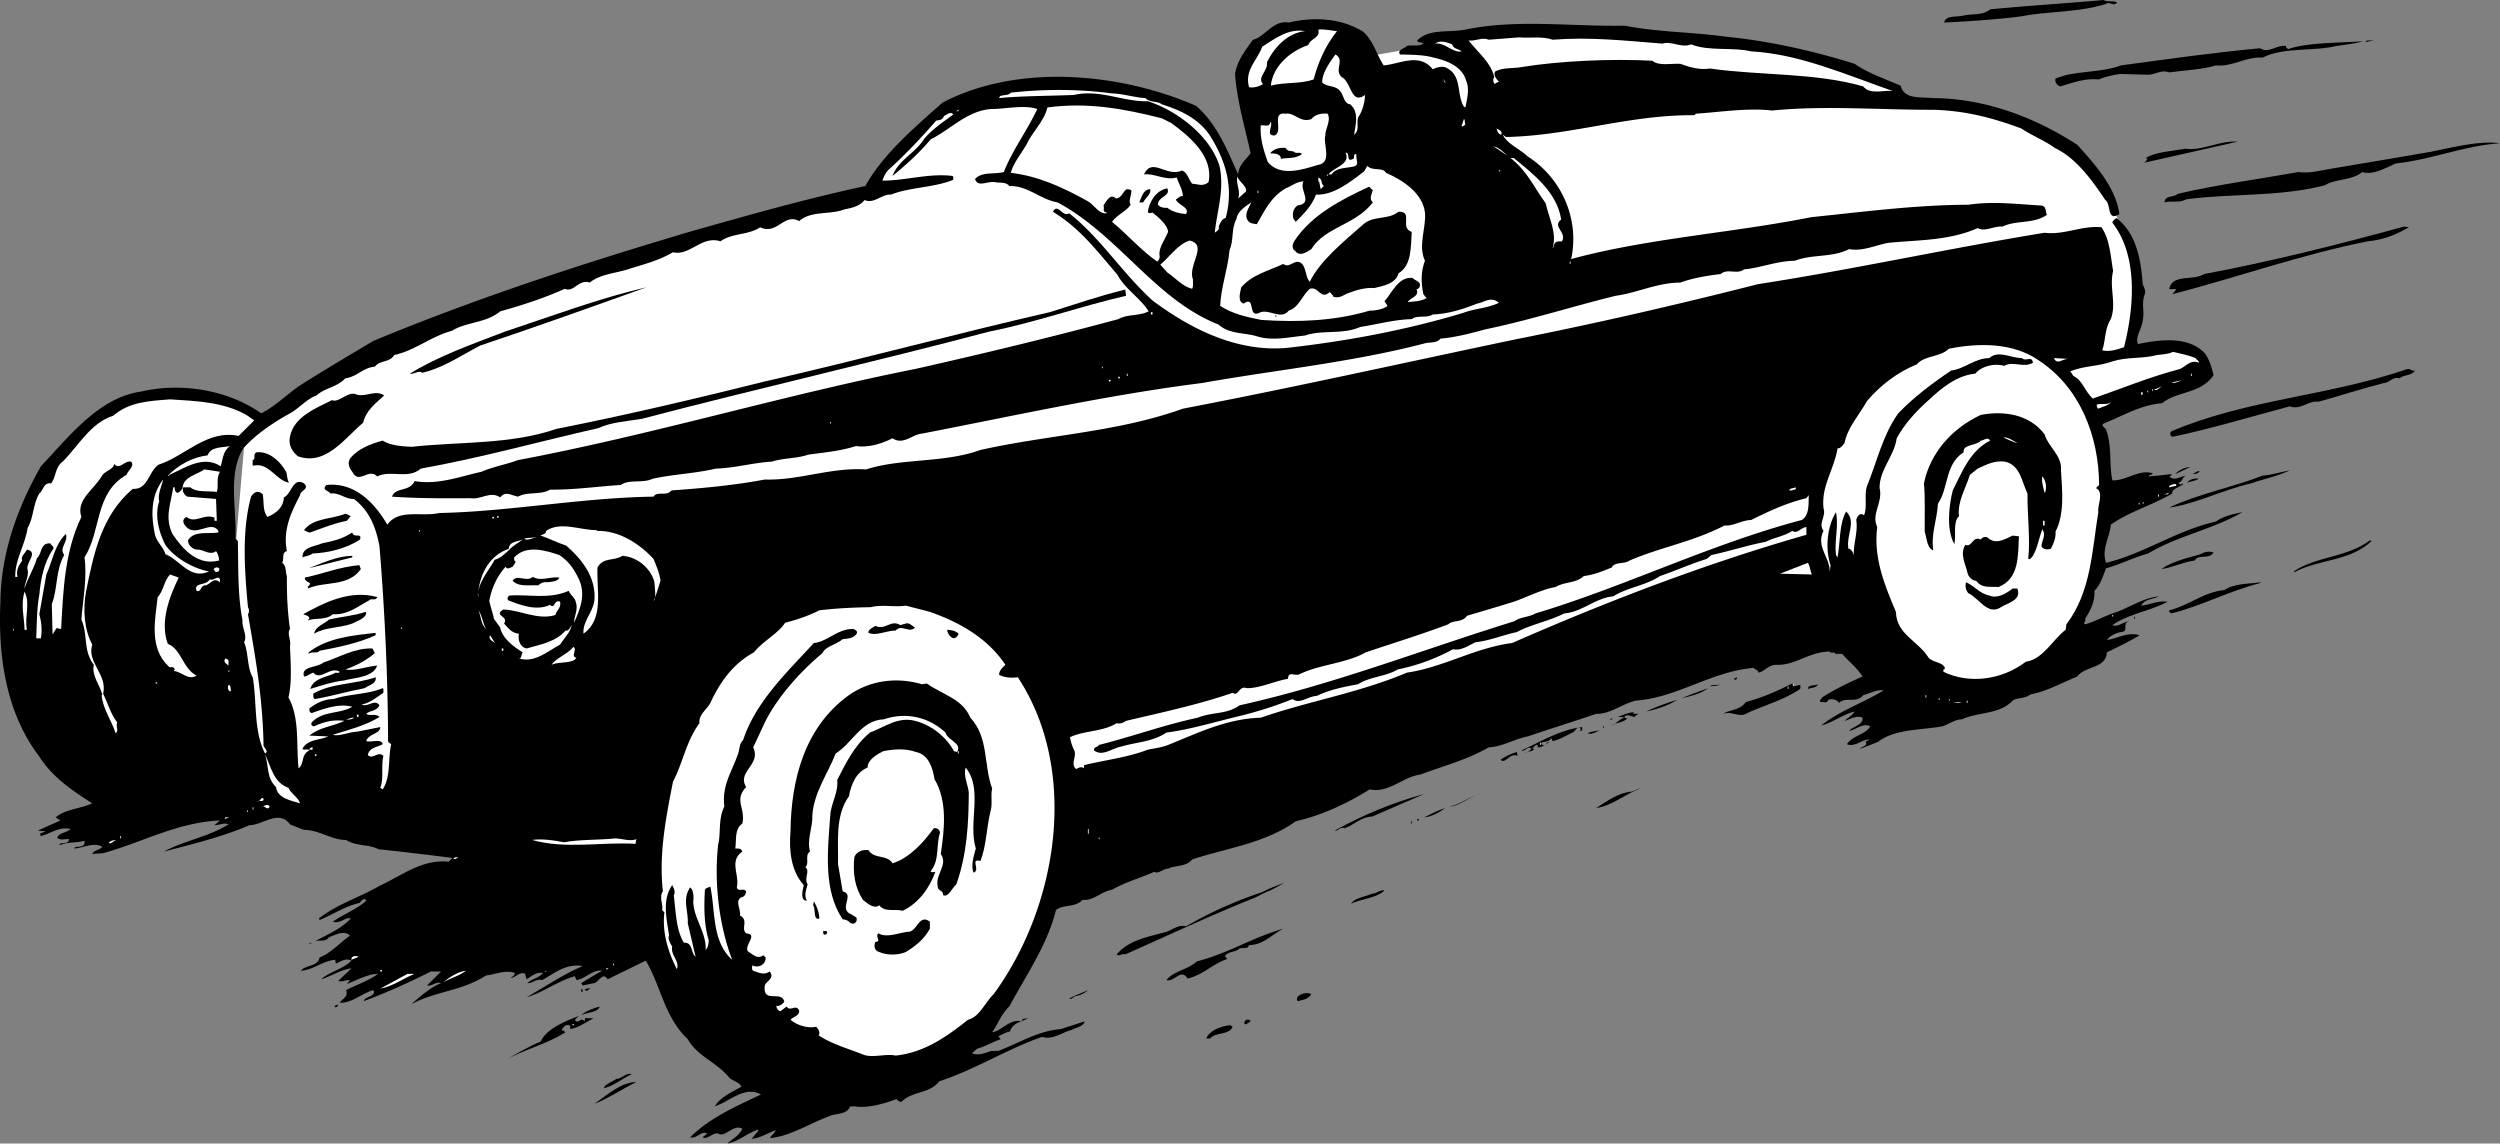 <svg xmlns="http://www.w3.org/2000/svg" width="321.155" height="146.902"><rect width="100%" height="100%" fill="#808080" stroke="none"/><path fill="#fff" d="m180.455 6.402-5.703 1 27.5 42.5 65.203-2 6-2.703s2.024-4.023 1-8.797c-.976-4.726-2.5-8.5-2.5-8.5s-2.976-9.726-13.203-12.5c-10.273-2.726-78.297-9-78.297-9"/><path fill="#fff" d="M126.252 11.902s-5.773 1.024-8.797 4.797c-2.976 3.727-5.703 7.5-5.703 7.5s-29.023 7.977-51 16c-22.023 7.977-29.297 16-29.297 16l-2.5 29.5 4.5 15 21 5.5 155.5-58.797-12.5-16.5-49-8-12-10.703-10.203-.297"/><path d="M271.955.3c-.328.626-1.027-.175-1.402.2-3.523 1.125-7.523.926-10.898 1.602-3.325.425-6.625.625-9.903.8.176-.976 1.578-.675 2.5-.902 1.078-.273 2.477.027 3.403-.8C260.53.726 265.53.425 270.252 0c.477.324 1.176.027 1.703.3m-96.8 3.802c1.375 1.324 1.675 2.925 2.597 4.3 2.078-.175 4.578-1.675 6.301.5.375-.175.875-.375 1.5-.3 2.375.925 1.477 3.425 2.5 5.097l.2.102c.175-.977.577-2.375.1-3.399-.523-1.976-2.726-2.675-4.198-3-1.227-.375-3.028-.375-4.301-.402-.426-.574.574-.773.898-1.098.578-.175 1.477.125 2.102-.3-.227-.278-.625.023-.801-.403 1.574-1.574 4.074-.972 6.2-1.398 6.675-1.375 13.476-.375 20.5-.5 4.077.824 8.777.824 12.8 1.398 5.574.528 11.375 1.828 16.7 3.5 1.777 1.227 3.874 1.926 5.902 2.801.472 1.824 2.574 1.426 4.097 1.602 6.676.023 13.078 2.425 18.602 6 2.273 2.523 4.976 5.523 5.398 8.898-1.625 1.027-1.023-1.273-1.797-1.8-1.726-2.575-3.726-5.376-6.5-6.7-1.328-.973-2.925-1.574-4.3-2.5-3.727-1.375-7.125-2.273-11.301-2.398-6.926.023-13.926-.575-20.7.097-3.226-.375-6.824.227-9.8.403l-.2.199c-8.425-.074-15.824 2.625-24.199 2.8l-.402-.3c.477 1.125 2.176 1.824 3.2 2.8 4.277 2.723 6.675 7.926 5.6 13.098l-.1.102c9.777-2.676 20.777-3.375 30.902-5.399 6.574-.675 13.375-1.578 20.199-1.601 3.176-.477 6.176-.074 9.398.101.676.125.477.825.703 1.2-1.828 1.222-3.828.625-5.703 1.5-1.222-.075-2.222.722-3.199.199-3.625 1.625-7.723 1.523-11.5 1.898-1.723.328-3.324 1.125-5 .801-2.223 1.125-4.723.625-7 1.5-2.324.027-4.426.926-6.5 1.102-.926.722-2.125-.176-3 .597-1.824.227-3.625.528-5.2 1.102-3.023.023-5.523 1.324-8.3 1.699-5.426 1.324-11.023 3.125-16.7 4.3-1.925.524-3.823 1.024-5.8 1.2-.523.625-1.324.426-2 .602-9.223 2.425-19.223 3.425-28.598 5.097-12.125 1.528-24.226 4.227-36 6.5-1.328.125-2.425 1.528-3.8.602-1.426.726-3.125 1.226-4.7 1-1.925.625-4.027.824-6.101 1.101-1.524.524-3.227.422-4.7.899-2.324.125-4.726.824-7.199.898-2.625.625-5.527.727-8.101 1.301-1.324.625-3.024.027-4.102.8-3.422.227-5.922.626-9.097.602-1.227.723-2.926.223-4.102.899-.926-.176-1.625-.774-2.3.101-1.223-.875-2.524.325-3.798.098-3.625.027-6.828.027-10.101-.2.476-1.273 2.273-.573 2.898-2 2.977.524 5.778-.573 8.602-1.198 1.574-.676 2.976-.875 4.699-1.5 17.375-3.278 33.777-8.278 51-11.7 8.777-1.976 17.477-4.078 26.102-6.402 1.175-.676 2.675-.375 3.898-1-.926-1.574-3.125-2.973-4-4.7-2.723-3.175-4.824-5.976-8.3-8.1.675-1.173 1.175.726 2.1.202 4.075 3.223 6.774 7.625 10.7 11.2 4.977 3.722 10.875 6.625 17.2 6.097 7.777-.875 15.277-2.273 22.702-4.5 1.473-.574 3.075-.574 4.598-1.297-1.023-.875-1.824-.078-2.8.098-1.825.727-3.723 1.324-5.7 1.402-.824.524-2.023.024-2.7.598-2.124.027-4.726.727-6.6 1-2.325 1.027-4.825.324-7.098 1.102-2.125.222-4.227.722-6.2.097-1.527-.472-3.625-.273-4.902-1.5-8.125-3.172-12.824-11.472-20.7-15.699-2.226-.375-3.823-2.176-6.198-2.098-.426-.578-1.325-.375-1.801-.5-1.024-.175-2.227.723-2.602-.402.875-.973 2.375-.574 3.703-.898 1.075-2.778 2.973-5.278 4.297-8.102-1.722-.574-4.222.027-5.898 0-3.125.227-5.227 2.625-7.801 3.902-1.523 1.825-3.223 3.325-4.898 4.7.773-2.075 2.875-2.875 4.097-4.801 1.078-1.274 2.375-2.074 3.703-3.102-.328-.472-.925.125-1.203.203-.125.524-.625.524-1 .598-1.824 2.125-4.125 4.527-6.097 6.3-.426.427-.625.927-.801 1.4 2.875.027 5.976-.973 9-.598.176.125.074.324.101.5-2.527 1.023-5.527.925-8 1.898-1.226-.074-2.125 1.227-3.402.7-.625.827-1.723 1.027-2.598 1.202-1.828.723-4.226.125-5.8 1.5-1.926-1.078-2.825 1.825-5 .797-1.528 1.028-3.625.727-5.102 1.801-2.426-.773-3.926 1.926-6.098 1.402-1.726 1.024-3.625 1.524-5.5 2.098-1.726.625-3.726.625-5.203 1.8-1.422-.476-2.023 1.325-3.199.802-2.723 1.222-5.523 2.125-8.3 2.898-1.825 1.527-4.325 1.324-6.2 2.5-2.723.727-4.723 2.527-7.398 3.102-.625 1.023-1.825.625-2.5 1.5-1.528.125-2.325 1.324-3.801 1.5-1.024 1.125-2.625 1.222-3.7 2.199-1.226.426-2.324 1.726-3.402 2.3-2.222 1.223-4.422 2.723-6 4.5-2.023 3.223-.824 7.926-1 11.598l.301.301c.074 3.625-.023 7.027.602 10.2-.125.925.675 1.925.199 2.8.574 1.324.375 3.227 1.101 4.5.575 2.926.075 6.926 1.598 9.8.574-.374-.324-.773-.2-1.198-.124-5.977-1.023-11.075-2-16.7.177-.277.177-.578 0-.902-.425-4.574-.823-9.773.4-14.2.374-.573.874-.874 1.5-.3.175 1.027-.024 2.125.6 2.902 1.177-.476 2.075-1.277 2.102-2.5.973-.375 1.172-2.675 2.598-1.8.777.722-.523.925-.5 1.5-1.223 2.324-2.223 4.523-1.7 7.199-.226.023-.323.226-.398.3-.125.426-.027.926-.203 1.2.578.426.375 1.125.602 1.699-.024 2.227.074 4.625.398 6.8-.422.626.176 1.427 0 2.2.078 2.125.278 4.625-.199 6.602 1.477 2.625.977 6.125 1.3 9.097.774-.574.274-1.773 1.4-2.297-.223-.277-.723.024-.9-.203.677-1.273 2.177-1.074 3.302-1.597l-2.403-.102c1.278-1.074 2.977-1.176 4.5-1.898-1.523-.176-2.625.125-3.898.699-.324.023-.524-.375-.2-.602 1.376-1.375 3.473-.972 5.098-1.898-1.625-.477-3.625.226-5.199.8-.324-.074-.324-.374-.3-.601.874-.676 1.874-1.176 3.1-1.2 1.977-.675 4.376-.573 6.302-1.398.175.125.074.422.097.598-.824.527-1.722 1.324-2.797 1.5.774.426 1.672-.773 2.297.102-.422.824-1.222.625-1.699 1.097.375.328 1.277-.074 1.7.403-1.825 1.125-3.923 1.625-6 2.3.874.223 2.077-.375 3.1-.402l3-.598c-.023.922-1.523.825-1.8 1.797.574.227 1.977-.375 2.102.403-.727.425-1.727.425-1.903 1.398.676.625 1.278-.574 2 .102-.324 1.324.078 2.925-.398 4.097l.3.203c1.075-1.578.676-3.976 1.098-5.8l-.398-.301c-.024-8.274-.426-16.774-1.102-25.102-.422-2.273-1.222-4.574-3.297-6.097-1.125.023-1.925-.875-3-.7-.226-.375-1.226-.476-.5-1.101 3.473-.375 6.075 2.125 7.797 5.101 1.477-2.078 4.375-.976 6.703-1.5 8.875-.175 18.375-1.976 27.5-2.101.473-.774 1.672.023 2.297-.801 3.977-.273 8.176-.676 12-1.398 4.477.125 8.375-1.575 13-1.301 4.676-1.477 9.875-.774 14.703-2.5 8.875-1.977 17.575-2.274 26-5.301 14.473-2.773 28.274-5.875 42.7-8.898 10.472-2.075 20.875-4.477 31.199-7.102 12.176-1.875 24.375-4.574 36.8-6.598 2.473.325 4.876-.976 7.301-.703 1.075 1.528 1.172 3.727 1.5 5.602-.527 2.226.473 4.125-.3 6.199-.825 1.324-.625 2.625-1.102 4 .875.227 1.875-.074 2.8-.398 1.274-4.977 1.876-11.676-1.5-16 .075-.278.177-.278.5-.602 2.575 1.926 3.177 5.324 3.4 8.5.175.426.374.727.3 1.2-.523 1.327-.023 2.226-.3 3.5-.126 1.124-1.024 2.124-.598 3 2.773-.575 6.472-1.075 8.597 1.202.578.825.875 1.825 1.102 2.797-1.625 2.426-4.727 2.028-6.602 3.602-2.824.226-5.023 1.625-7.5 2.601-.422.325.176.524.301.797.777 2.125.375 4.426.8 6.5 1.677.125 3.477-1.472 5.2-.898-.223.324-.523.125-.5.398a80.905 80.905 0 0 0 2.902-.297c.075.024-.125.325-.3.297.773.727 1.574-.172 2.398-.097-.723-.075-.625.824-1.2.898.075.125.177.324.4.2l.1-.098.102.097c-.527.426-1.527.625-1.402 1.203-2.625 1.524-5.523 2.325-7.898 4-.125 1.625-1.227 3.125-.602 4.899 4.875-1.176 9.074-4.176 14.102-5.301.972-.676 2.175-.973 3.398-1.2-3.824 2.227-8.324 3.024-12.098 5.302-1.925.523-3.625 1.425-5.402 1.898-.426 1.027-.723 2.125-1.5 2.902.074 1.422-.523 2.524-1.2 3.598.177.324-.323.527 0 .7 1.376-.376 2.677-1.173 4.102-1.598 1.774-.676 3.375-1.778 5.399-2-.824.425-1.824.324-2.301 1.199 1.074-.074 2.074-.676 3.402-.5-2.328 1.226-4.925 1.523-7.101 3 .773.324 1.375-.477 2.3-.5-1.226.125-.027 1.324-1.199 1.398-.726.125-1.425.528-1.8 1 1.175-.074 2.574-1.074 4.199-.597-1.324.824-2.824 1.523-4.2 2.199-.124 2.125-2.824 1.726-3.8 3.101-2.024.825-3.926 1.922-6 2.297-.824.625-1.524.328-2.301.801-1.723 1.824-4.426 1.426-6.5 2.402-.926.024-1.723.625-2.5.899-2.926.523-6.125.324-8.3 2l-2.298.898c.075-.273 1.075-.375.7-.898l.5-.301c-.926-.074-1.825 1.027-2.903.602.778-1.176 2.375-1.176 3-2.301-.922-.477-1.824.426-2.699.601.375-.578 1.875-.777 1.7-1.703-.723-.375-1.626.227-2.298.403.375-.375.973-.676 1.297-1.2-1.422.325-2.824 1.422-4.297 1.797 2.473-1.972 5.375-2.875 8-4.5-.828-.172-1.828.426-2.601.602-.926 1.125-2.227.125-3.102 1-.324-.477-.922-.574-1.398-.399-.125.524-.625.223-.899.297-.425-.172.075-.375.098-.597 1.676-1.075 3.375-1.875 5.2-2.7-.723-1.175-1.723-1.875-2.598-2.902h-.903c-.023-.375-.625.027-.699-.3-2.723.027-4.426 1.827-6.898 1.702-1.028.024-1.528.922-2.301 1 .074-.277-.324-.375-.602-.601-5.324.426-9.824 3.824-15.097 4.199-1.825.426-3.227 1.727-5.102 1.7-3.023 1.027-5.926 1.925-8.8 2.902-1.723.324-3.223 1.324-5 1.398-2.825 1.625-5.923 2.426-8.798 3.5-2.328.324-4.027 2.426-6.5 1.902-2.925 1.825-6.125 3.325-9.5 4.098-3.925 2.824-8.828 3.426-13.3 4.902-.825 1.024-2.325.723-3.102 1.2-.523-.075-1.223.722-1.8.398-1.825.824-3.723 1.324-5.4 2.3-1.425.227-2.323 1.427-3.8 1.302-.926 1.023-2.426.523-3.398 1.3-1.125 4.524-3.825 8.325-6 12.399-1.028.926-1.426 2.226-2.2 3.3 1.075-.074 2.274-1.777 3.797-1.402-.023-.472.578-.273.903-.398-.926.426-2.125.625-2.403 1.699-.625.125-1.023.426-1.5.602l.301.398c-1.023.324-1.926.926-3 1.2l-.7.6c.774.325 1.575.024 2.5-.3h.9c2.577-.973 5.077-2.574 8-2.8l3.1-1c-.226.726-1.226.827-1.698 1.1-1.227.325-2.426 1.325-3.801.9-4.625 1.624-8.625 4.226-13.2 5.702-1.226 1.625-3.425 1.223-4.8 2.598-.324.125-.524-.176-.7-.3-1.726.624-3.824 1.226-5.5.902-.226.125-.425-.075-.5.097-.324.926-1.624.828-2.402 1.102-2.824 1.023-5.125 2.625-7.797 2.898-.027-.273.575-.574.7-1-1.028.328-2.028 1.028-3.102 1.102l.902-1.102-.101-.097c-1.426.523-2.524 1.523-3.899 1.8.473-.476 1.575-1.078 1.899-1.902-1.125-.676-2.227 1.227-3.102.602-.824-.075-1.324.824-2 .5l.602-.5c-.824-.375-1.324.722-2.2.5 2.473-2.477 5.876-3.977 9.098-5.5-2.125-1.176-4.023.925-5.898 1.5.574-1.075 2.074-1.778 3.398-2.5-.324-.676-1.125-.676-1.597-1.2-1.625-1.976-4.028-2.675-5.301-4.902-3.024-2.875-3.426-6.773-5.399-10.098l-4.902 2.399c-.625-1.074-1.223.523-1.8.5l-1.4.3-.198-.3a96.26 96.26 0 0 1 2.699-1.602c-1.227-.172-2.125 1.028-3.301 1.203l-.2-.5c-2.226.625-4.124 2.125-6.198 2.7 2.273-1.278 4.574-2.875 7.199-4-2.125-.375-3.625.925-5.2 1.8-.824-.175-1.226.422-1.902.399.578-.574 1.477-.676 2-1.301-.824-.176-1.523.426-2.097.8l-.2-.698c-.726-.375-1.328.625-1.902.5.277-.075.574-.375.602-.602-1.227-.473-2.625.227-3.7.3-3.125 2.024-6.527 2.024-9.601 3.7 1.074-.973 2.476-2.176 3.8-2.7-.624-.273-1.124.427-1.8.302l1.8-1.801h-1.3c-2.824 1.426-5.727 2.726-8.602 3.8-.023-.574 1.676-.574 1.203-1.402-1.527.426-2.828 1.727-4.3 1.602.175-.375 1.175-.774.8-1.602 1.274-.672 2.875-1.172 4.098-2.097-1.324.023-2.723.824-4 1.3l.402-.5c-.425-.078-1.027.325-1.5.098l1.7-1.598c-1.325.125-2.625 1.024-3.903 1.399 1.078-.977 2.778-1.274 3.903-2.399-.727-.375-1.426.125-2 .399l-.102-.5c-1.625.125-2.824 1.324-4.398 1.398.574-.773 2.175-.472 2.398-1.699 1.477-.574 2.574-1.875 3.902-2.8-.726-.774-1.925-.075-2.703.202-.523.723-1.324.223-1.898.598 1.476-.875 3.375-1.574 4.699-3-.625-.273-1.324.727-2.3.402 1.374-.976 3.077-1.578 4.3-2.703-.324-.574-.723.227-.898.301-1.825.426-3.325 1.426-4.903 2.102-.222.125-.222.023-.297-.102 2.375-1.875 5.172-2.676 7.797-4.2 2.778-1.273 5.477-3.476 8.903-3.1.074-.173.375-.274.398-.5-3.023-.376-6.223-.774-9.398-1.098-1.325-.676-2.926-.375-4.2-1.2-1.828.024-3.425-1.277-5.402-1.3-.523-.176-1.223-.477-1.8-.7-1.423-1.976-3.524.125-5.2.098-3.523 1.527-7.324 2.426-11 3.402 2.477-1.375 5.676-1.875 8.3-3.5-.523-.277-1.226.125-1.8.098l.7-.598c-5.423.223-10.024 2.825-15 4.2l-1.4.097c.177-.472.876-.472 1.302-.898-1.028-.676-2.426.125-3.602.2-.023-.474 1.477.124 1.3-1-.925.323-2.323.124-3.198.6-.028-.574 1.175.024 1.199-.8-.426-.074-1.125.226-1.5-.2.273-.675 1.176-.574 1.699-1.1-1.426-.376-2.625.624-3.8.901-.325-.476.277-.375.6-.601l-1-.102 2.9-1.297-.598-.402c1.273-1.074 3.074-1.074 4.699-1.8-2.625-1.673-5.125-3.376-6.801-6-4.223-5.575-5.324-12.673-5-19.9.074-6.273 2.176-12.073 5.2-17.398 3.577-3.777 7.476-8.875 12.902-9.601 4.972-1.176 11.074-.274 15.398 2.8 1.574-.777 3.176-2.277 4.7-3.402 3.077-1.972 6.476-3.972 9.702-5.898 13.172-5.477 26.973-9.977 40.899-14.102 7.375-2.074 14.676-4.172 22.3-5.797 2.274-4.078 6.274-7.476 9.899-10.703 9.676-5.074 22.777-3.875 32.602.403 2.675 2.324 3.972 5.625 5.398 8.8.074-1.175.875-1.777 1.602-2.703-.727-3.375-1.727-6.574-2-10.199.273-1.676 1.273-2.973 2.3-4.398 1.473-.278 2.575-2.575 4.598-2.2 3.176-.777 6.777-.578 9.602 1.2"/><path fill="#fff" d="M171.752 4c-1.523 1.926-2.422 4.027-3 6.2-1.722.624-3.722.327-5.5.8.278-2.574 2.578-4.473 4.801-5.2.375-.976 1.574-.874 1.3-2 .876-.073 1.575.126 2.4.2"/><path fill="#fff" d="M167.655 4c-2.227.227-3.926 2.027-4.903 4 .176 1.125-1.324 1.926-.5 2.8-.523.325-1.222.524-1.797.4-.625-2.173 1.075-3.473 1.7-5.2 1.675-1.074 3.375-2.375 5.5-2m27.5.8c1.273.126 2.972-.175 4.3.302 4.875-.375 9.274.125 14.098.5 1.176-.375 2.477.625 3.7.097 2.277.926 5.374.328 7.702.903 6.172.324 12.274 3.023 18.2 5.097-1.125-.172-2.926.528-3.801-.597-6.125-1.778-13.227-1.375-19.7-2.301-1.324.226-2.624-.176-3.8-.602-1.125-.074-2.727.328-3.602-.398-5.422-.274-11.824.023-16.699.8-1.023.223-2.523.024-3.5.598-.223.528.176.926.5 1.301-.223.125-.426.125-.5.3-.223-.175-.324-.573-.098-.898-.425-1.875-2.027-3.078-3.3-4.703.972.125 1.675-.472 2.597-.097l3.903-.301"/><path d="M303.553 5.3c-1.023.325-2.324.427-3.398.602-2.926.723-6.825.125-9.5 1.5-2.028-.175-3.926 1.223-6 1-1.625.524-4.028.625-6 .899-.926-.375-1.727.226-2.602.3l-3.7-.101c-.823.125-1.925.324-2.698.7-1.926-.173-3.325.425-5 .902-.426-.176-.727-.575-.602-1 2.375-1.075 5.676-.676 8.402-1.7 5.774-.777 12.075-1.675 17.899-2.203 1.074.727 2.074-.472 3.3-.297-.027.223.176.325.301.399 2.575-.875 6.375-.774 9.598-1m.301.101.199-.203h.902zm0 0"/><path fill="#fff" d="M187.752 6.602c-1.125.222-2.125-1.176-3.398-1 .676-.477 1.476-.176 2.199.097.176.625.777.528 1.2.903m-15.399 3.3c1.273.625 1.176 3.625 3 2.297a5.804 5.804 0 0 1-.7 2.602c-.624.726.176 1.824-.699 2.5.172-1.274.672-2.875-.5-3.899-.828-.078-.828-1.175-1.3-1.703-.625-.773-1.625-.472-2.301-1.097-.024-1.176.875-2.477 1.699-3.602 1.277.727-.223 1.926.8 2.902m13.302.798-.301-.598.3.398ZM142.854 12c1.375.027 2.875.527 4.3.602.575.625 1.473.324 2.098.8 2.278.723 4.578 1.723 6.102 3.899 2.074 3.226 3.176 6.726 2.101 10.699-.527.125-.726.727-.902 1.102.176.425-.324.625-.5.8.277-2.777 1.277-5.578.602-8.601-1.227-3.875-5.426-7.074-9.2-8.301-3.027.125-6.226-1.574-9.5-.8-3.125.124-6.828.124-9.601.402.074-.575 1.074-.176 1.5-.7 4.273-.476 8.773-.476 13 .098"/><path fill="#fff" d="M150.455 15.8c2.375 1.727 5.473 4.325 4.797 7.602-.722.625-1.422.223-2.097.2-.528-.575-.528-1.375-1.301-1.7-2.024.922-3.824-1.777-4.899.5 1.375-.175 2.672.825 4.2.399.273.824.773 1.523.8 2.398-.425-.074-.625.328-.902.403.176.722 1.875 1.023 1.3 1.898-.823-.074-1.726-.273-2.398-.8-.527.027-.925-.075-1.203-.4-.023-1.073 1.676-1.073 1.203-2.1-1.425.226-2.328 1.726-2.5 3 .075.226.274.226.598.1.777.626 1.977 1.626 2 2.5-.426 1.024-1.223 2.024-1.098 3 .075.227-.027.626-.3.802-2.125-1.477-3.926-3.575-5.801-5.102.676-.973 1.773-1.273 2.398-2.2-.324-.374.078-1.175.102-1.8-.125-.176-.324-.176-.602-.2-.625.427-.625 1.126-1.398 1.2-.727-.773-1.324.527-1.602.902.176.325-.222.825.403.899v.101c-1.028.125-1.625-1.175-2.5-1.601-3.028-1.676-6.227-3.176-9.801-3.602.273-1.172 1.273-2.375 2-3.597.676-1.575 2.273-2.977 2.699-4.801 5.176-.676 9.676.125 14.7 1.398l1.202.602m-27.601-1.399.199-.3h.2zm45.601.898c.473-.573 1.172-.773 2.098-.698.477.925-.324 1.925-.3 2.8-.325 1.125.976 3.524-1 3.797-2.024.625-4.825 1.528-6.4-.398-.523-1.477-1.023-3.074-.898-4.7.575-.074 1.075.325 1.297-.5.278.723-.722 1.825.5 1.801 1.176-.578-.523-3.078 1.403-2.8 1.175-.176 1.875 1.222 3.3.699m19.797.699c-.222.125-.324.324-.5.2l.301-.9c.176.024.074.524.2.7m4.601 1.3c-.426-.073-.524-.476-.602-.8.375.227.778.324.602.8"/><path d="M275.455 20.902c.075-.078.274-.175.399-.5l-.2-.101c1.176-.774 3.274-.875 5.098-1.2 2.176.325 4.278-1.074 6.703-.902l-12 2.703m45.7-2.5c-4.727.325-8.825 2.125-13.403 2.598-1.422.625-2.922 1.527-4.297 1.102-1.328 1.125-3.425.824-4.8 1.699-5.926 1.523-12.028 1.023-17.801 1.8-.926.524-1.824.126-2.801.399.074-.973 1.176-.574 1.7-1.098 4.976-1.175 10.374-1.875 15.5-2.8 1.476.222 3.175-.278 4.6-.5 3.977-.676 8.274-1.375 12.4-2.102 2.874-.574 6.277-1.473 8.902-1.098"/><path fill="#fff" d="m193.655 20-1.801-1.2c.676.126 1.273.727 1.8 1.2"/><path d="M166.252 19.5c.176.324.778-.074 1 .3-.824.626-1.824.427-2.699.602-.023-.777-1.125-.675-1.398-.703.472-.574 1.175-.773 2-.699.273.527.675.324 1.097.5"/><path fill="#fff" d="M173.854 20.402c.176-.078-.024-.375.199-.601h.2c-.126.726.476 1.426-.4 1.601-1.023.223-2.226.125-2.8 1h-.398c.773-.976 2.875-1.277 2.199-2.8.676.023-.024 1.324 1 .8m20.601-.102c2.774 2.227 5.575 4.524 6.098 7.9-1.223.925.777 1.624.102 2.8-.426.027-.825-.074-1 .402-.125.125-.028.422-.2.399.575-1.774-.425-3.676-.902-5.7-1.523-2.074-2.324-4.074-4.5-5.8h.402"/><path fill="#fff" d="M178.053 22.2c2.074.925 4.676 2.527 5 5.1.176 2.024-.926 4.227 0 6.2-.523 1.324-.523 2.824-.2 4.3l.4.5c-.723.427-1.626.427-2.4.5.274-.573 1.575-.675 1.102-1.698.172.125.274-.075.399-.2.273-.777-.524-.777-.899-1.203-1.828-.172-2.625 1.926-3.601 3l.398.602c-.523.426-1.625.625-2.297.601-4.425 1.325-9.125 1.524-13.902 1.2-1.926-.375-3.723-.778-5.3-1.801.077-2.375.976-4.676 1.202-7.2.575-1.277.172-2.675.899-4 .074-.874 1.074-1.574 1.898-2.101-.324.727-1.023 1.625-.398 2.402.273.325.676.325 1.101.399.973-1.676 1.774-3.477 3.7-4.602.773-.273 1.375-.875 2.3-.898-.625 1.125 1.375 2.824-.8 3.101-.625.524-.625 1.125-.5 1.7l.3.398c1.075-1.074 2.075-2.074 2.598-3.5 2.176.125 4.375-1.574 6.2-3l.402-.7c.574.727 1.972.126 2.398.9m14.5-.2v-.2l.2.2Zm0 0"/><path fill="#fff" d="M170.455 22.402h.098v.2h-.098v-.2m-10.402 2.2-1 .898c.375-.973-.324-1.875-.098-2.8.274.726 1.274 1.226 1.098 1.902m10-.7-.398.399-.2-1h-.101v-.5c.574.226.273.726.699 1.101"/><path d="M176.354 24.402c-.125.524-.524 1.125 0 1.598-2.227 2.926-6.125 3.125-7.899 6-.625.426-1.527 1.027-2.101.2-.426-.173-.324-.876-.102-1.2 2.176-3.375 6.078-5.375 9.602-7 .176.027.273.324.5.402m-28.602-.102c.176.626-.625 1.126-.898 1.7h-.5c.273-.574.476-1.676 1.398-1.7"/><path fill="#fff" d="M161.553 24.5h.102v.3h-.102v-.3"/><path d="M181.354 29.8c-.125 2.024-.024 4.325-1.7 5.302-.324 1.324-1.925 1.625-3.101 1.898-1.125-.074-2.223.227-3.2.602-.726.222-1.226.824-2.1.5-.024-.278-.325-.375-.4-.602-1.226 1.125-1.425-.773-2.6-.398-1.024.925-1.423 2.425-2.7 2.8-.926 1.223-2.426-.175-3.598.2-1.828 1.023-.527-2.278-2.203-1.102-.824-.273-.422-1.473-.297-2.098 1.473-1.675 3.473-2.078 5.399-3 .875.723 1.574-.976 2.5.098.476.727.375 1.625.898 2.2 1.375-2.774 4.375-5.173 6.903-7.4 1.375-1.175 3.074-.476 4.5-1.6 1.972-.075.074 2.027 1.699 2.6m128.101-.6c-1.828 1.027-3.328 1.624-5.3 1.8-8.625 1.727-16.727 4.625-25.102 6.8l.5-.6c-.223-.173-.625.027-.898-.098.472-1.977 3.074-.977 4.5-1.903 8.472-1.574 17.175-3.773 25.699-6.097l.601.097"/><path fill="#fff" d="M153.252 35.902c-.023.625.078.723-.097 1.2-1.227-.278-2.125-1.375-3.2-2.102l-.902-1c1.176-.973 2.277-2.676 3.8-3.098 2.376.625-.323 3.125.4 5m48.402-2.3h.097v.3h-.097v-.3"/><path d="M83.053 36.902c-7.023 2.524-14.324 5.125-21.398 7.5-2.528 1.325-4.825 2.922-7.5 3.5v-.101c-.528-.176-1.028.324-1.5.199 3.675-2.273 7.972-3.773 12.199-5.398 5.976-1.977 12.074-4.278 18.199-5.7M144.655 38c-5.825 1.324-11.625 3.426-17.602 4.602-14.824 3.925-29.824 7.324-44.598 11.199-1.925.324-3.925.426-5.601 1.199-7.625 1.727-15.125 3.824-22.801 5.2-1.625 1.425-3.824.124-5.598 1-1.125-1.173-2.328 1.124-3.203-.598-.324-.375-.722-1.176-.199-1.801.977-1.176 2.574-1.774 4.102-2.2.972.626 2.375.723 3.699.801 6.074-.675 12.773-.277 18.601-2.3C80.428 53.324 89.33 51.227 98.252 49c12.176-2.773 24.278-6.074 36.602-8.898 3.176-.977 6.273-2.075 9.699-2.903l.102.801"/><path fill="#fff" d="M147.854 40.102h.199v.3h-.2v-.3m.399.5.102.097-.102-.097"/><path d="M163.854 40.5h.101v.2h-.101v-.2"/><path fill="#fff" d="M261.752 46.2c5.375 3.425 7.875 9.726 7.903 16.1l-.403.4c1.078.527.176 2.124.301 3.1-.824 5.024-.926 10.227-4.098 14.4l-.101.702c-1.625 1.223-2.926 3.825-5.102 4.098-3.023 2.324-7.222 2.926-10.597 1.3V86c.074.027.175-.074.199-.2-.324-.773-1.524-.675-2.102-1.3-1.324-2.176-4.125-2.973-4.199-5.898-1.426-3.375-2.926-6.977-2.398-10.903-.825-1.672.773-3.172.3-5-.027-2.375 1.875-4.074 2.2-6.398.972-1.774 2.375-3.375 4.097-4.899 1.578-1.476 3.578-3.175 6-3.402.778-.973 2.477-1.375 3.703-1 1.172-.676 2.473.324 3.7-.398-.125-.977-.926-.075-1.403-.602-1.422.027-3.023-1.074-4.199 0-1.926.027-3.223 1.426-4.898 1.602-2.426 1.625-4.926 3.523-6.801 5.5-2.024 2.824-2.727 6.222-4 9.3-.426 1.125.074 2.723-.399 3.797-.527-.472-.925.227-1 .602.274 1.523-.425 3.125-.3 4.601-.028-.375-.426-.976-.7-.902-.328-1.773 1.075-3.473-.3-4.8-.926 1.726-.727 3.925-1.102 5.902l-.2-.301c-.226-1.875.376-3.676 0-5.5-1.124 1.824-1.425 4.625-.698 6.8l-.102.899c.074-1.875-1.824-3.273-.8-5.3-.723-.973.374-1.876 0-2.9-.325-2.874 1.374-4.976 1.8-7.698.375.023.676-.375.902-.7.375-1.976 1.875-3.578 2.899-5.402 1.676-1.973 3.875-3.676 6.398-4.7.977-1.175 2.977-.874 4.102-2 3.875-.773 8.176-.773 11.398 1.4m20.301-.2c.074.227.477.324.402.602-1.027-.477-1.726.523-2.402.8-3.926 1.024-7.523 2.524-11.2 3.797-1.023-.875-1.323-2.375-2.5-2.898l-.398-.602c1.973-.773 3.473-.574 5.5-1.297 1.875-.578 3.672-.277 5.7-.8.472-.075 1.375-.075 2-.403.972.227 1.972.426 2.898.801m-16.398.102c-.727.023-1.426.824-1.801-.102l1.8.102m-124.101 1h.102v.199h-.102v-.2"/><path d="M310.252 47.602c-.523.722-1.523.523-2 1-.922-.278-1.324.625-2 .597-2.824.727-5.625 1.625-8.398 2.403-1.324-.176-2.324 1.125-3.7.597-5.027 1.328-9.925 2.828-15 3.903-.324.023-.527-.477-.199-.7 9.473-4.078 20.473-4.578 30.297-8 .375-.078.578.325 1 .2"/><path fill="#fff" d="M144.752 48h.102v.3h-.102V48m136.703 0h.098v.3h-.098V48m-137.8.402h.199v.2h-.2v-.2m137.098.2c-.625.324-1.222.625-1.797.597.473-.273 1.172-.172 1.797-.597m-138.297.198h.2v.2h-.2v-.2m134.2 1.302 1.097-.5-.699.5zm-.2-.102h.098v.2h-.098V50"/><path d="M49.354 50.8c-1.227 1.126-2.324 1.927-2.7 3.5-2.324 1.927-4.824 5.626-8.402 4.302-.824-.676-1.222-1.575-1-2.5.477-2.575 3.375-3.676 5.403-4.7.875.422 2.074-1.277 3.199-.703 1.176.328 2.375-.672 3.5.102"/><path fill="#fff" d="M275.854 50.2h.101v.202h-.101V50.2m-.801.202h.2v.297h-.2v-.297M31.655 53.3l1 .7-2 2c-4.028-.875-6.926 2.625-10.301 3.7-1.324.925-1.324 3.226-3.301 3.1-4.023 3.427-5.023 8.325-6 13.2-.426 2.324-.223 4.926.8 6.8-.726 2.325 1.977 3.825 1.4 6.302.577 1.222.976 2.625 1.8 3.699-.223.625.277 1.023-.2 1.398-.523-1.672-1.624-3.074-1.8-4.898h.102c-.227-1.176-1.426-2.477-1.102-3.899-1.426-1.875-.723-3.875-1.598-5.8.172-2.375.774-5.477.399-8 2.176-3.375 1.273-8.278 5.398-10.602.176-.574 1.078-1.074.602-1.7-.926-.175-1.426 1.126-2.2.302-.027.722-1.324.925-1.601 1.597-1.023 1.727-3.324 3.028-2.598 5.203-2.125 4.422-2.328 9.223-2.601 14.399-.227-.074-.426-.074-.602-.102l-.5.801-.097-3.898c.773-1.977.472-4.375 1.597-6.301-.722-.977.578-1.676.203-2.7-1.425 1.325-1.726 3.524-2.5 5.2l-.902 5.101c.277 1.024.375 2.024.2 3.098h-.598c.074-1.875.074-3.973.398-5.598.176-1.976.574-4.175 1.8-5.902.075-.375-.323-.473-.398-.7-1.328-.073-1.027 1.325-1.703 1.9-.422 1.425-1.222 2.624-1.597 3.902-.028-.676.574-1.477.398-2.403-.324-.875 1.477-2.273-.098-2.597-.226.523-.828.824-.601 1.398-.426.625-.824 1.227-.602 2.102h-.297c-.027-2.278 1.274-4.075 1.598-6.301.777-1.274.676-3.074 1.5-4.399.477-.375.574-1.476 1.5-1.3.676-.778.477-2.075 1.5-2.801 2.074-2.074 3.574-4.977 6.5-5.899 2.074-1.777 4.477-1.875 7.3-2.101 3.477.226 6.774.324 9.802 2m239.597-1.699c-.422.523-1.125.625-1.699.898-.125-.074-.223-.273-.2-.5.477-.273 1.376.125 1.9-.398"/><path d="M262.655 55.8c.472 1.626 2.273 2.727 2.097 4.602.176 2.625.477 5.625-.699 7.899.074.726-.223 1.523-.598 2.199-.425.125-.925.125-1.203-.3-.023-.673.676-1.473.102-2.2-.426 1.125-.625 2.426-1.2 3.402-.226.223-.324.524-.601.399.277-2.574-.125-5.574-.098-8.399-.726-1.476-.925-3.675-2.902-4.101-1.426-.176-2.426.426-3.5.898l-1 .801c-.523 1.727-1.625 3.426-1.398 5.3-.825.825-.325 2.427-.602 3.602-1.023-1.875-.723-4.777-.2-6.902 1.177-2.273 2.177-5.074 4.802-6.398-.325-.575-.825.023-1.2 0-.625.722-2.328.425-2.203 1.5-2.422 1.523-1.922 4.625-3.297 6.597-.125 2.125-.925 3.926-.601 6-.824-.273-.824-1.574-1.102-2.398-.023-1.977.078-4.375-.097-6.2.773-3.874 3.574-7.074 7.3-8.8 2.973-.574 6.274-.074 8.2 2.5"/><path fill="#fff" d="M106.655 54.2h.097v.202h-.097V54.2m152.5 2.702c-.227.024-1.325-.476-1.801-.703.676-.074 1.176.426 1.8.703M29.553 57.3c-.926.626-.926 1.727-1.2 2.602-2.226-1.476-4.624.223-6.6 1.098v.102h-.2c1.375-1.375 3.176-2.375 5.102-2.602.472-1.176 1.875-.973 2.898-1.2"/><path d="M36.752 60.602c.176.425.078 1.023.403 1.398-1.625-.176-2.528-2.574-4.5-2.2h-.2v-.698c.473-.075-.027-.778.5-1 1.672-.176 3.075 1.222 3.797 2.5"/><path fill="#fff" d="m261.053 59 .102.102-.102-.102"/><path d="M279.455 60.902c.274-.375 1.075-.875 1.899-.902l-1.899.902"/><path fill="#fff" d="M28.252 60.602c-.523.925-.125 1.722-.398 2.597-.926-.172-2.625.125-3.399-.597h-.902c-.223.425.074.925.5 1.199l3.7.3.1 2.801h-.3V66.5c-1.324-.574-2.523.824-3.598-.098-.625.325-.425.825-.101 1.2 1.273 1.523 3.273-.875 4.199.597v.203c-1.324.223-3.125-.277-3.898 1-.028.625.574 1.125 1.097 1.2.875-.075 1.676.824 2.5.199.278.324.375.824.403 1.199-2.727.727-4.625-1.375-6-3.398-1.028-2.176-.227-3.778.097-6h.203c-.027.222-.027.523.297.699.278.023.578-.375.703-.602.075-1.472 1.774-1.672 2.797-2.398l2 .3"/><path d="M294.155 60.402c-1.325.723-3.426 1.125-5 1.7-3.625.824-7.325 2.722-10.5 3.097 3.773-1.773 8.074-2.574 12-4.097 1.074-.075 2.472-.477 3.5-.7m-11.602.098c-.125.324-.523.426-.898.402.273-.078.472-.375.898-.402"/><path fill="#fff" d="m262.752 63.2-.097.1c-.125-.476-.426-1.476-.301-2.1.476.527.574 1.327.398 2"/><path d="M282.455 61.5c-.527.324-1.027.324-1.5.5.375-.473.973-.574 1.5-.5"/><path fill="#fff" d="M20.455 64.402c-.625 1.825-.027 4.024.797 5.598 1.278 1.824 3.875 3.125 5.602 3.402-2.426 1.125-3.727-1.476-5.602-2.203-.324-1.074-1.222-1.574-1.398-2.797-.426-2.175-.524-4.675 1.101-6.8-.125.722-.726 1.824-.5 2.8m259.098-2-.898.2c-.125-.176.472-.477.898-.403v.203m-48.898.2c.175.425-.325.222-.403.398h-.398c-.024-.273.574-.273.8-.398m47.399.898.602-.2-.2.2Zm-46.598 3.3c-11.828 3.126-22.625 8.524-34.203 12-.922.524-1.922.427-2.699 1-11.723 3.626-23.223 8.126-35.3 10.802-1.723 1.222-3.524.824-5.4 1.597-4.323.926-8.425 2.426-12.698 3.5-.125.328-.727.227-.602.703 1.074.825 2.277-.277 3.5-.5 1.875-.578 3.977-.578 5.8-1.8 2.977-.375 6.274-1.375 9.302-2.102a49.939 49.939 0 0 0 6.898-2.2c.875.727 1.977-.374 3.102-.398 1.574-.777 3.472-1.175 5.3-1.5 1.473-.976 3.575-.976 5.098-1.902a25.372 25.372 0 0 0 7.102-2.598c1.074.223 1.972-.476 2.898-.902 1.777-.176 3.676-.973 5.3-1.3 1.774-.973 4.075-1.376 6.102-2.4 2.274-.175 3.973-1.976 6.297-2.198 1.875-1.176 4.176-1.375 6-2.602 1.977-.676 3.977-1.574 6-2.2l.602-.5c2.273-.476 4.676-1.273 7-1.698.773-.477 2.273-.676 3.398-1.403.676.426.977-.375 1.801-.5v1c-13.023 3.727-25.523 8.528-37.8 13.903-4.825.625-8.825 3.125-13.5 3.8-6.223 2.625-12.524 3.625-18.798 5.797-4.425.125-8.226 2.028-11.902 3.5-.824.328-1.723.426-2.598.602-2.625 1.023-5.527 1.324-8.203 2v.398c-.324-.273-.722-.074-1 .102-.824-.676.176-1.676-.297-2.5a5.875 5.875 0 0 1-.5-1.602c1.875-.875 4.172-.672 6-1.797.473.125.875-.078 1.2-.3 4.574-1.075 9.273-2.075 13.699-3.602.773.527.773-.973 1.8-.598 1.676.024 3.473-.875 5.301-1.203.075-1.074.875-.273 1.5-.597 2.672-1.278 5.973-1.375 8.5-2.801 3.473-1.176 7.075-2.274 10.598-3.602.574-.574 1.777-.172 2.402-1.097a397.346 397.346 0 0 0 6-1.801c1.672-.574 3.575-1.574 5.399-1.899 1.074-.675 2.676-.476 3.601-1.402 1.375-.176 2.274-.574 3.598-1.098.375-.777 1.574-.375 2.3-.902 4.177-1.773 8.075-2.375 12.2-4.5 1.074.125 2.176-.676 3.402-.7 2.172-1.073 4.473-2.175 7.098-2.8l.3-.398c-.023 1.222.075 2.625-.898 3.199m45.797-3.301h.102v.3h-.102v-.3m-2 1h.102v.2h-.102v-.2m-.5.102h.102v.199h-.102v-.2"/><path d="m45.053 66.3-.5.602c-1.625.325-3.125.922-4.7 1.5-.323.024-.523-.175-.8-.3 1.176-1.575 3.477-1.375 5.3-2.102.274.027.477.227.7.3"/><path fill="#fff" d="M63.854 66.3h.199v.2h-.2v-.2m-.601.102h.203v.2h-.203v-.2m199.203.5h.2v.598h-.2v-.598m-185.8 1.2v.097c2.773-.074 5.375 1.528 7.3 3.602.375.926.774 1.824.899 2.8-.324.926-.524 1.825-.899 2.598.375-.273.172-1.574.098-2.5-.523-1.773-2.223-3.172-4.098-3.297-1.125.723-2.425.125-3.203 1.5-.125 3.024.875 6.625-1.797 8.5-.125-1.578 1.172-2.675 1.399-4.203.273-2.972-1.524-5.273-3.602-7.097-1.125-.375-2.324-.977-3.297-1.301.075-.176.672-.074.7-.602 1.875-1.273 4.375-.074 6.5-.097m-22.801 0h.101v.199h-.101v-.2"/><path d="M46.252 69.3c-1.824 1.227-4.222 1.727-6.097 1.802-.426.324-.926.324-1.301.5-.024-1.375 1.574-1.375 2.5-1.801 1.375-.274 2.676-.574 3.898-1.399.176.825 1.278-.078 1 .899m213.102-.399c-.125 2.422.074 5.422-2.602 6.5-1.125-.078-2.125.223-2.898-.8-.524.023-1.024-.575-1.102-1-.222-1.075-1.023-2.375-.297-3.602.973.324.875-1.176 2-.7.172-.273.473-.374.797-.3 1.078 1.027 2.176.324 3.301-.2l.8.102"/><path fill="#fff" d="M68.955 69c-.527.125-1.328.527-1.601.2.476-.173 1.074-.075 1.601-.2m-1.8.3c-.528.427-1.325.825-1.7 1.302-.625.523-1.125 1.125-1.902 1.3-.723 1.325-1.824 2.524-2.098 4 .274-2.277 1.473-4.578 3.899-5.402.074-.973 1.074-.875 1.8-1.2"/><path d="M304.655 69.5c-2.727 2.625-6.825 2.324-9.903 4l-.097-.098c2.972-1.976 6.875-1.777 9.8-4l.2.098"/><path fill="#fff" d="M74.455 74.602c.774 1.925.075 3.625-.703 5.398-.023-.875.578-1.676.203-2.7-.125-.573-.625-.773-.902-1.398-2.523 1.125-5.223.422-7.598.598-.226.125-.328.324-.203.602 1.578.625 3.676 1.425 5.403.597.675.625.472-.773 1.3-.398.172.824-.527 1.125-.601 1.699-2.227.727-4.625-.676-6.7-.7-1.324.825.774.825.098 1.802.578.625.977 1.222 1.903 1.3-.125.723.074 1.723 1 1.899 1.574-.477 3.675-.774 5-2.301.375.125.574-.375.8-.7-.226 1.024-1.027 1.727-1.5 2.5-1.726.927-3.425 2.524-5.5 1.7.575.324.473-.375.7-.7-1.125-.675-2.625-1.773-2.903-3.198l-.797-1.102c-.125-.676-.425-1.473-.601-2.3.273-1.575.976-3.173 2.101-4.4.172.427.575.126.899 0l.398-.6c-.222-.173-.222-.376-.199-.598 1.574-1.676 4.074-.875 5.8-.301 1.274.824 1.977 1.926 2.602 3.3"/><path d="M284.354 71c-.625.926-1.926.125-2.399 1-1.625.227-2.925.926-4.3 1.102 1.375-.977 3.175-1.375 5-1.903.472-.273 1.175-.472 1.699-.199m-239.102.402v.2L39.655 73c1.773-.676 3.675-1.574 5.597-1.598"/><path fill="#fff" d="m232.752 73.8-4.097-.1 3.597-1.4c.278.427.278 1.024.5 1.5"/><path d="M46.354 73.102c-1.625 2.324-4.625 1.523-6.801 2.5V75.3c.176.023.176-.176.3-.301-.124-.273-.726-.273-.698-.8 2.273-.473 4.472-1.376 7-1.598l.199.5"/><path fill="#fff" d="M28.155 73c.074.426-.125.426-.403.5-.125-.074-.222-.273-.297-.3-.027-.173.375-.473.7-.2m-5.2 1.2c-1.226 2.527-2.425 5.726-1.402 8.5 1.777.726 1.875 3.124 3.7 4.1-1.126.626-1.825-.476-2.9-.6-.023-.075.102-.2.102-.2-.226-.574-.527-.074-.8-.398-2.528-2.375-1.727-5.977-1.403-8.903.778-.773.778-2.074 1.602-2.898l1.101.398"/><path d="M71.854 74.2c-.227.527-1.024.527-1.5.6a1.372 1.372 0 0 0-1.2.4c-1.226-.075-2.527.226-3.3-.598.574-.875 1.773.222 2.601-.5.973.625 2.274-.075 3.399.097"/><path fill="#fff" d="M28.252 74.402v.399c-.922-.774-1.222.426-2 .398-.523.125-.422.926-1 .703-.422-1.175 1.278-.578 1.703-1.5.473.325.973-.578 1.297 0"/><path d="M290.354 74.8v.102c-4.024 1.024-7.524 2.922-11.399 3.899-.125-.074-.226-.176-.3-.2v-.199c2.472-.578 4.472-2.375 7.097-2.601 1.278-.875 3.078-.774 4.602-1M255.553 76.5c.977.426 2.074-.176 3-.898h.602c.574 1.523-1.227 1.824-2.102 2.398-1.723 1.125-2.824-1.176-4.2-1.8-.323-.376-.425-.876-.3-1.4 1.074.427 1.676 1.427 3 1.7"/><path fill="#fff" d="M3.455 80.902h-.3c-.028-1.578-.528-3.175 0-4.902.773 1.527-.028 3.227.3 4.902m58-4.202-.101-.5.101.202zm0 0"/><path d="M48.455 76.7c-.125.527-.828.124-1 .402-1.527.824-2.828 1.925-4.703 1.8-.922.825-2.222.422-3.199.797l.2-.297c-.126-.375-.626-.375-.798-.5 2.672-1.476 5.973-3.175 9.5-2.203"/><path fill="#fff" d="M119.455 78.602c3.774 1.324 7.375 3.324 9.7 6.8-.325.325-.825.723-.801 1.297.676.328 1.476.426 2.398.301 7.977 12.125 5.078 29.527-3.097 40.7-1.227 1.226-1.825 2.925-3.301 3.3-2.926 2.324-5.727 4.227-9.301 4.602-1.223-.278-2.926.324-4.098-.102-1.925-.773-4.125-1.375-5.8-2.5.273-.375-.028-.773-.301-1.098-1.125.223-2.426-.175-3.301-.902.277-.375 1.176-.473 1.102-1.2-.426-.874-1.125.227-1.602-.5l-.8.602a.66.66 0 0 1-.5-.703c.374.125.675-.172 1-.5-.325-1.574-2.825.328-2.5-2.097.077-.477 1.374-.977.6-1.801-.726.523-1.425.125-2.1-.102-.223-.172-.126-.472-.098-.699.675.426 1.773-.074 1.699-1-.024-.074-.227-.176-.301-.3-.723.624-1.426-.173-2-.5-.426-.876 1.375-2.173-.2-2.298-.726-.675.376-1.675-.8-2.3.176-.778-.824-2.075.402-2.403.172-.074.375-.375.399-.699-.324-.473-1.024.125-1.2-.5.376-1.676-1.027-3.375.7-4.598-.125-.476-.524-.375-.899-.402.172-1.074-.125-2.473.899-3.2.476-1.976-1.125-2.976.5-4.698-1.227-1.977 1.976-2.875.898-5.102.477-.973.977-2.074 1.5-3.2 1.578-3.175 4.477-6.476 7.403-8.898.375-.875 1.773-1.078 2.597-1.8.676-.075 1.375-.075 1.801-.7.176-.375-.223-.476-.398-.601-2.028-.074-3.325 1.625-5.102 1.8-3.523 3.825-7.523 7.626-9.098 12.5-.527.426-.425 1.325-.703 1.899-.824 2.324-2.023 3.926-1.699 6.602-.824 1.625-.426 3.523-.8 4.898-.524 4.824.077 10.227 1.8 14.8-2.625-2.374-2.125-6.175-2.8-9.398-.325.125-.723.223-.7.5-.125 2.024-.125 4.422.5 6.399-.023.426-.125 1.023-.398 1.199.074-2.273-1.528-3.973-1.602-6.2.074-.476.074-1.476-.398-1.8-1.028 1.527-.227 2.926-.301 4.602l1 4.3c-.625-.476-.324-1.875-1.5-1.8-1.024-1.676-1.024-3.977-1.301-6.102.277-.375-.023-.973-.2-1.3-1.323 1.925-.726 4.226-.398 6.5-.226.327.172 1.027.399 1.402-.227 1.125.976 1.824.601 2.898-1.125-2.176-1.925-4.773-1.601-7.3l-.301-.298c.176-.675-.426-1.675.102-2.402-.528-4.773.375-9.375 1.3-14.098 1.274-2.375 1.672-5.175 3.399-7.5-.125-1.078.875-1.675 1.398-2.601 1.278-2.774 2.977-5.074 5.602-6.5 1.176-1.477 3.074-2.375 4-3.801 1.476-.375 2.976-.875 4.398-1.598 2.278-.277 4.676-.375 6.602-.402 1.476-.375 3.074.027 4.5-.2.875.227 2.074.524 3.101.802m-57 2.198c-.726-.675-.625-1.573-1-2.398.473.625.575 1.723 1 2.399"/><path d="M47.053 78.8c-.223.727-1.125.927-1.8 1.302-1.723.625-3.423.425-4.9 1.3.177-.976 1.376-1.277 1.9-1.8 1.476-.375 3.175-.477 4.702-1l.098.199"/><path fill="#fff" d="M271.354 79h.101v.2h-.101V79"/><path d="M274.155 79.2h.097v.3h-.097v-.3m-157.801.902c.476-.176.773.324 1.199.5-.723.824-1.723-.477-2.5.398-1.324.027-2.426.727-3.5.3-.023-.476.574-.675.902-.898 1.274.625 1.973-.875 3.2-.101l.699-.2"/><path fill="#fff" d="m270.752 80.402-.199.297.2-.297m-219.2.2h.102v.199h-.102v-.2"/><path d="M123.155 81.402c-.125.325-.325.524-.602.598-.523-.074-.824-.676-.898-1.098.574.024 1.074.125 1.5.5"/><path fill="#fff" d="M1.655 80.8h.097v.2h-.097v-.2"/><path d="M48.252 81.602c-2.222 1.023-4.722 1.523-7.199 2-.324.425-1.023.023-1.398.398v-.2c2.375-1.874 5.675-2.175 8.597-2.5v.302"/><path fill="#fff" d="M63.655 82.7c-.125-.274-1.028-.473-.7-1.098l.7 1.097M74.053 84.5c-.523.824-2.223.426-3.2.902.677-.976 1.977-1.277 2.802-2.3.574.324-.426 1.222.398 1.398"/><path d="M48.155 83.902c-1.227 1.024-2.426 1.625-3.801 2.098 1.273.227 2.676-.375 4.101-.5-.527 1.527-2.828 1.527-4.203 1.902-1.722.223-2.824.625-4.398 1.098.476-1.473 2.176-1.473 3.3-2.098.075.024.376.125.5-.101-1.226-.774-2.527 1.226-3.402.101-.422.125-.824.524-1.199.5-.426-1.375 1.676-1.078 2.5-1.8 2.074-.676 3.977-1.875 6.3-1.801l.302.601"/><path fill="#fff" d="M64.455 83.3h.2v.302h-.2V83.3M29.354 85v.5c-.324-.273-.727-.473-.399-.898.274.023.473.222.399.398m0 1.102h.101v.199h-.101v-.2"/><path d="M48.252 87c.176.824-.922 1.027-1.398 1.402-2.227.422-4.227 1.024-6.399 1.399-.226-.074-.226-.375-.203-.7 2.375-1.374 5.375-1.175 8-2.101m174.903 0c-.028.227-.125.227-.102.3h-.3c-.024-.175.175-.175.402-.3m-104.102.8c1.977 1.427 4.574 1.927 5.602 4.4 2.375 2.527 1.675 6.027 2.8 9.1-.226.927.075 1.927-.203 2.9-.523 2.027-.523 4.425-1.297 6.402-1.425-.375.075 1.222-.902 1.5-.324-.875-.023-1.977.3-3.102-1.023-3.375.977-7.574-1.3-10.398-.324 1.023.277 2.125.402 3.199-.027 4.023-.226 7.926-1.601 11.8-.524.426-1.024 1.723-1.7 1.399.075-.676-.726-.473-.699-1.2-.328-1.476 1.375-2.675.399-4.1.476-3.173.875-6.774-.801-9.598-.223-1.375-.723-3.176-2.398-3.5-1.325-.477-2.825-.375-4.2-.102-.828.426-2.027 1.125-2 2.102-1.527.625-2.125 2.222-2.402 3.699-1.824 2.523-1.324 6.023-1.398 8.699l.597 3.5c1.676.426-.722 2.324 1.203 3 .172.227.575.227.598.5.074.625-.523.824-.898.5-.227-.273-.528-.375-.903-.398-2.523-3.778-1.922-8.778-1.597-13.301.074-1.574 1.074-2.977.898-4.602 1.074-2.074 2.074-4.273 4.2-6.097 1.874-.676 3.577-2.075 5.8-1.5 2.074.523 3.977 2.023 5 3.898l.402.102c.672-1.176-1.226-1.477-1.5-2.5-2.125-1.977-5.027-2.676-7.902-1.7-2.926.125-4.023 3.024-6.2 4.399-1.023 2.625-2.823 5.023-3 8 .075 1.426-.726 3.023-.3 4.601-.723.422-.023 1.524-.598 2 .672.524-.226 1.422.297 2.2-.125.523-.523 1.425-.097 2.097-.926.028-.528-1.375-.403-2-1.625-1.773-1.922-4.472-1.699-6.898.074-6.574 1.777-13.375 7.5-17.5 2.676-1.875 6.074-2.375 9.402-1.399l.598-.101"/><path fill="#fff" d="m19.955 87.8.098-.198.2.199zm0 0"/><path d="M231.252 88.5c-2.222 1.527-4.824 2.125-7.199 3.3-.926.227-1.723-.476-2.598-.1.274-.473 2.075-.376 2.797-1.5 2.078-.575 3.977-1.376 6-2.4.078.927 1.278-.476 1 .7m-10.297-.598c-.328.325-.925.125-1.3.297.273-.375.875-.074 1.3-.297m12.598 0c-.223.524-.926.422-1.3.598-.024-.574.874-.375 1.3-.598"/><path fill="#fff" d="M29.655 88.602v.199c-.426.023-.426-.574-.301-.801.273-.074.273.426.3.602m200.7-.7h.101v.2h-.101v-.2"/><path d="M219.455 88.402c-1.027.723-2.226 1.024-3.402 1.297 1.074-.472 2.176-.875 3.402-1.297"/><path fill="#fff" d="M229.655 88.2h.097v.3h-.097v-.3m17.699 1.1h.101v.302h-.101V89.3"/><path d="M215.455 89.902c-1.125.723-2.625 1.223-4 1.5a30.479 30.479 0 0 1 4-1.5"/><path fill="#fff" d="M249.053 89.7h.102v.202h-.102V89.7m1.301.1h.101v.2h-.101v-.2m.5.5.699-.1.5.1zm1.801-.3h.097v.3h-.097V90"/><path d="M209.854 91.7h.601c-.226.226-.425.226-.5.402-.425-.075-.828-.375-1.203-.102l-.097.102c.074.125.273.222.398.199-.523.523-1.426.523-2.098.898.575-.074 1.075-.875 1.7-1-.325-.172-.625-.074-.903-.097.676-.176 1.278-.575 2.102-.602v.2m1.199-.2-.3.2.3-.2"/><path fill="#fff" d="M45.455 92.2c-.027.124-.625.327-1 .202.274.024.672-.277 1-.203m.399-.399h.199v.302h-.2V91.8"/><path d="M207.155 92.3c-.125.227-.325.126-.5.102.175.125.273-.175.5-.101m-3.903 1.499a.444.444 0 0 1-.398.102c.074.024.199-.101.199-.101.074-.176-.023-.176-.098-.301-.425-.176-.527.426-.8.402l.097.098c-.625.227-1.824 1.027-2.797 1.2l-.203-.4c-.222.727-1.722.325-1.097.9.574.226.375-.376.898-.4-.523.427-1.023.727-1.598.7.075.027.075-.074.098-.2-.324-.374-.426.325-.7.2.075.125.075.227.2.2-.125.425-.824.226-1.2.6.274-.175.575-.273.9-.6-.524-.473-.825.425-1.298.202 2.375-1.078 4.973-2.675 7.797-3v.399m2.703-.501h.098v.2h-.098v-.2m-.3.5c-.625.126-1.028.626-1.7.4.473-.274 1.075-.274 1.7-.4"/><path fill="#fff" d="M197.854 95.402h.101v.297h-.101v-.297M40.155 96.3h-.403c-.023-.175.176-.273.403-.3v.3"/><path d="M194.955 97.102c-1.027-.477-1.527 1.125-2.203.5.578-.375 1.278-.778 2.102-1l.101.5"/><path fill="#fff" d="M123.053 96.5h.102v.3h-.102v-.3m-86 4.7c.277.726 1.176 1.124 1.5 2-1.223-.376-2.926-.673-3.098-2.098-1.226-1.176-.925-2.676-1.402-4.2.777 1.625 1.074 3.625 3 4.297m3.402-4.297h.2v.2h-.2v-.2m83.2 1.2.097.097-.097-.097"/><path d="M210.752 101.3c-1.922.626-3.625 2.227-5.699 2.5 1.375-.874 2.875-1.976 4.5-2.1.375-.075.777-.376 1.2-.4m-34.501 3.602c-1.422.024-2.222 1.024-3.5 1.5-.625-.277-.824.422-1.297.297 3.575-1.972 7.375-3.574 11.5-4.699l-6.703 2.902m14-2.902c-1.324.227-2.922 1.625-4 1.602 1.375-.278 2.477-1.278 4-1.602"/><path fill="#fff" d="M33.854 102.602c.074.324-.324.324-.399.3h-.402c.375.223.477-.675.8-.3m.802 1c-.325.625-.625-.176-1 0 .273.023.675-.477 1 0"/><path d="M185.655 103.8c-.727.524-1.727 1.126-2.7 1.2.375-.176 1.672-.875 2.7-1.2"/><path fill="#fff" d="M32.455 103.7h.098v.3h-.098v-.3m-.703.402h.102v.199h-.102v-.2m-2.898 1.099.101-.2h.5zm0 0"/><path d="M182.053 105.2h.2v.202h-.2v-.203m-.801.301h.102v.3h-.102v-.3m-60.5 1.5c-.523 1.527-.023 3.527-1.199 4.902.074.223.375.125.602.098-.727 2.027-2.125 4.027-4.2 5-.925-.273-2.328.227-3-.7-.726.524-1.527-.273-2.101-.698-1.024-1.575-1.324-3.375-1.102-5.5.278-.676.977-.977 1.801-.903.777 1.227 2.375.528 3.102 1.703 2.175-.675 3.972-2.675 5.3-4.5.375-.078.774.125.797.598"/><path fill="#fff" d="M139.752 106.5h.102v.602h-.102v-.602m-124.297.902h.098v.297h-.098v-.297m66.297.398c-.023.227-.125.427-.097.602-4.227-.277-9.028.723-13.301-.5 1.176-.175 2.773.024 4.101.297 1.973-.375 4.473-.273 6.598-.5.875.028 1.875.426 2.7.102m59.402-.199h.097v.199h-.097v-.2m-126.2.301c-.425.125-.625.524-1 .399.172-.274.575-.375 1-.399m43.899 2.2c-.227.222-.426.324-.602.199.078-.176.375-.176.602-.2"/><path d="M163.155 114.402c-.926.325-1.625.825-2.403 1.098-5.523 2.227-10.824 4.727-16.199 7.102-.426-.176-.723.324-1.098 0 1.575-1.875 4.172-2.278 6.399-2.903.773-.273 1.574-.972 2.5-.699a52.435 52.435 0 0 1 9.8-4.398c.876-.477 1.774-.778 2.801-1.2-.328.223-1.226.723-1.8 1m14.699 0c-1.125 1.024-2.926 1.024-4.301 1.7.477-.778 1.777-.875 2.7-1.301.577.023 1.077-.574 1.6-.399M105.252 118c-.824.227-.422-1.176-.797-1.7l.098-.5c.375.626.676 1.427.7 2.2m14.202 1.3c-.726 1.325-1.828 2.227-3.101 3-1.024.427-2.426.427-3.399 0-.625-.175-.726-.773-.5-1.3.875-.074-.125-.676.399-1.098 1.074.625 2.574-.078 3.8-.203 1.176.028 1.376-2.375 2.801-1.297v.899m45.399-.001c-1.426.727-2.625 2.126-4.399 2.102-.226.723-1.027.125-1.402.598-.523.324-1.223.227-1.7.8l.302.4c-1.727.527-3.227 2.124-5.102 2.5-.824-1.376-1.723.527-2.7.202.876-1.175 2.677-1.277 3.9-2.402 3.874-.973 7.175-3.074 11.1-4.2m-58.601.4c-.023.124-.023.327-.097.3-.426.227-.426-.176-.403-.398.176.023.375-.075.5.097M39.655 121.2l.199-.098.199.097zm0 0"/><path fill="#fff" d="M46.053 122.902c-.324.223-.625.223-.898.399-.125-.477.574-.574.898-.399m32.699.898h.102v.2h-.102v-.2m-.597.602c-.028.125-.227.125-.301.098-.024-.176.176-.074.3-.098m-18.3.298c-.926.726-2.024.925-2.899 1.5.774-.673 1.875-1.376 2.899-1.5m10.301.1h-.301c.074.024.176-.073.3-.1v.1m-21.3-.198h.199v.199h-.2v-.2m4.399.501c-1.523.625-2.824 1.625-4.398 1.898l3.5-1.898h.898"/><path d="M75.854 126.902c-.227.223-.426.524-.7.297-.027-.273.473-.172.7-.297m63.898.298c-.523.527-1.324.726-1.699.8-.223.125-.426.426-.7.3.677-.476 1.575-.675 2.4-1.1m-65.098-.098h.199v.3h-.2v-.3m93.801.598c-.425.726-1.125.726-1.703.902-.222-.075-.125-.375-.097-.5.375-.477 1.273-.676 1.8-.403M43.354 129c.176.426-.227.324-.301.402-.223-.277.176-.175.3-.402m33.7.3c-.324.825-1.625.727-2.398 1.102.675-.578 1.574-.875 2.398-1.101M73.854 131c.375.727.773-.473 1.199.2.074-.075.074-.173.102-.4h1.097c-1.023.524-1.922 1.227-3 1.4v-.4c-.422-.374-.922.126-1.097.5.074.126.273.126.398.102-.125.125-.023.223.102.2-2.426 1.523-5.028 2.125-7.403 3.398.977-.574 2.676-1.574 4.203-2.2.774-1.675 3.075-2.573 4.899-3.3l-.5.5m86.801.102c-.125.324-.426.324-.602.5-.426-.176-.125-.375 0-.602.176.027.375-.074.602.102"/><path fill="#fff" d="M73.752 131.7h-.297c.075-.075.172-.173.297-.098v.097"/><path d="M158.354 131.902c-.524 1.125-2.125.625-2.899 1.5h-.5c.473-1.078 1.875-1.578 3.098-1.703l.3.203M81.155 138c-1.227.527-2.325 1.527-3.602 1.8.176-.573 1.074-.773 1.602-1.198.675.023 1.273-.875 2-.602m.597 1c-1.722.824-3.625 2.125-5.398 2.8 1.574-1.073 3.375-2.773 5.398-2.8"/></svg>
